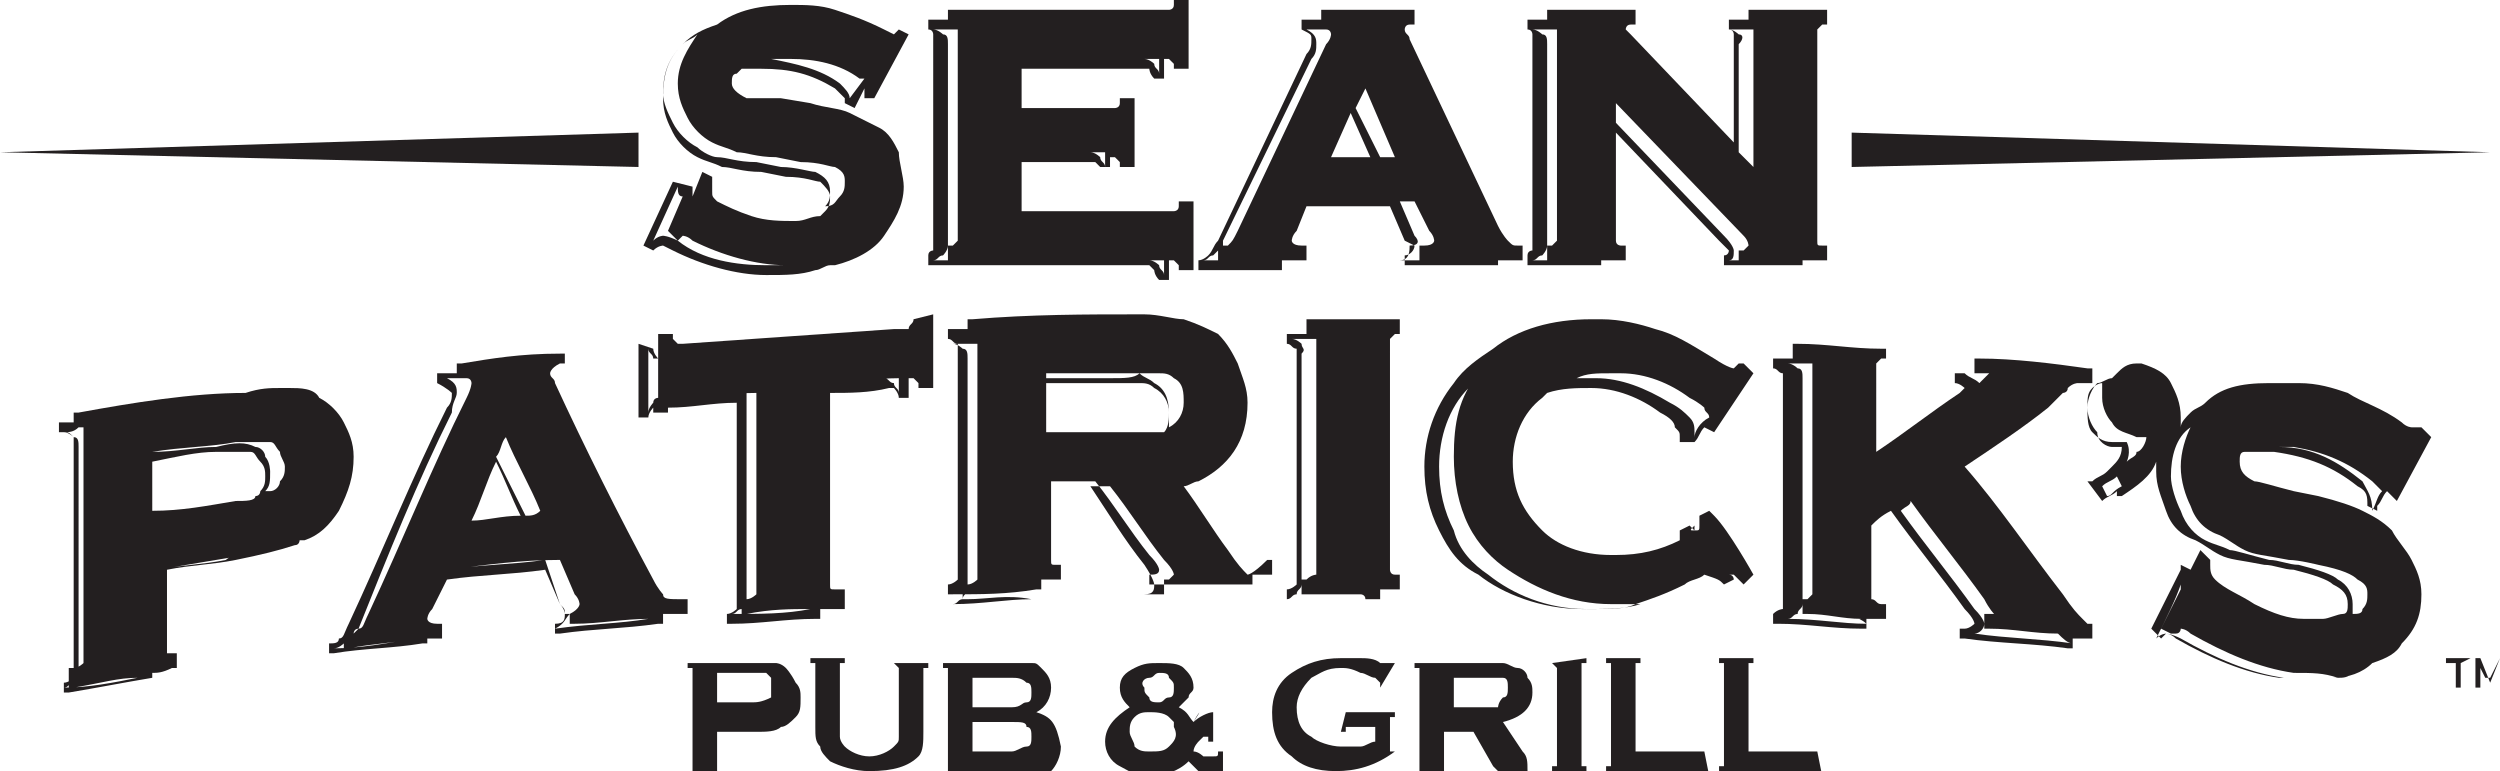 <?xml version="1.0" encoding="utf-8"?>
<!-- Generator: Adobe Illustrator 25.0.1, SVG Export Plug-In . SVG Version: 6.00 Build 0)  -->
<svg version="1.1" id="Layer_1" xmlns="http://www.w3.org/2000/svg" xmlns:xlink="http://www.w3.org/1999/xlink" x="0px" y="0px"
	 viewBox="0 0 50.9 15.7" style="enable-background:new 0 0 50.9 15.7;" xml:space="preserve">
<style type="text/css">
	.st0{fill:#231F20;}
</style>
<g>
	<path class="st0" d="M26.4,11.9c0,0-0.1,0.1-0.2,0.1l0,0v0.2l0.1,0c0.6,0,1.1,0,1.7,0l0.1,0v-0.2c0.1,0,0.2,0,0.3,0l0.1,0v-0.3
		l-0.1,0c-0.1,0-0.1-0.1-0.1-0.1c0,0,0-0.1,0-0.1V7c0-0.1,0-0.1,0-0.1c0,0,0,0,0.1-0.1l0.1,0V6.5l-0.1,0c-0.6,0-1.1,0-1.7,0l-0.1,0
		v0.3c-0.1,0-0.2,0-0.3,0l-0.1,0V7l0,0c0.1,0,0.1,0.1,0.2,0.1c0,0,0,0.1,0,0.1v4.6C26.4,11.9,26.4,11.9,26.4,11.9z M26.5,7
		c0,0-0.1-0.1-0.2-0.1v0c0.2,0,0.3,0,0.5,0c0,0,0,0.1,0,0.1v4.6c0,0,0,0.1,0,0.1c0,0-0.1,0-0.2,0.1l-0.1,0v0.3l0.1,0
		c0.4,0,0.7,0,1.1,0c0,0,0.1,0,0.1,0.1v0c-0.5,0-1,0-1.6,0v0c0.1,0,0.1-0.1,0.2-0.1c0-0.1,0.1-0.1,0.1-0.2V7.2
		C26.6,7.1,26.5,7.1,26.5,7z"/>
	<path class="st0" d="M35.1,11.9L35.1,11.9l0.2-0.1l0,0c0,0,0-0.1-0.1-0.1c0.1,0,0.1,0,0.1,0c0,0,0,0,0.1,0.1l0.1,0.1l0.2-0.2
		c0,0-0.5-0.9-0.8-1.2l-0.1-0.1l-0.2,0.1l0,0.1c0,0,0,0.1,0,0.1c0,0.1,0,0.1-0.1,0.1c0,0,0,0,0,0c0,0-0.1-0.1-0.1-0.1l0,0l-0.2,0.1
		l0,0c0,0,0,0.1,0,0.1c0,0,0,0.1,0,0.1c-0.4,0.2-0.8,0.3-1.3,0.3c0,0-0.1,0-0.1,0c-0.6,0-1.1-0.2-1.4-0.5c-0.4-0.4-0.6-0.8-0.6-1.4
		c0-0.5,0.2-1,0.6-1.3c0,0,0.1-0.1,0.1-0.1c0.3-0.1,0.6-0.1,0.9-0.1c0.5,0,1,0.2,1.4,0.5c0.2,0.1,0.3,0.2,0.3,0.3
		c0.1,0.1,0.1,0.1,0.1,0.2c0,0,0,0.1,0,0.1l0,0L34.5,9l0,0c0.1-0.1,0.1-0.2,0.2-0.3l0.2,0.1l0.8-1.2l-0.2-0.2l-0.1,0
		c-0.1,0.1-0.1,0.1-0.1,0.1c0,0-0.1,0-0.4-0.2c-0.5-0.3-0.8-0.5-1.2-0.6c-0.3-0.1-0.7-0.2-1.1-0.2c-0.1,0-0.2,0-0.2,0
		c-0.8,0-1.5,0.2-2,0.6c-0.3,0.2-0.6,0.4-0.8,0.7c-0.4,0.5-0.6,1.1-0.6,1.7c0,0.5,0.1,0.9,0.3,1.3c0.2,0.4,0.4,0.7,0.8,0.9
		c0.5,0.4,1.3,0.7,2.1,0.7c0.1,0,0.2,0,0.3,0c0.3,0,0.6,0,0.8-0.1c0.3-0.1,0.6-0.2,1-0.4c0.1-0.1,0.3-0.1,0.4-0.2c0,0,0,0,0,0
		C35,11.8,35,11.8,35.1,11.9z M35.1,11.8L35.1,11.8C35.1,11.8,35.1,11.8,35.1,11.8C35.1,11.7,35.1,11.7,35.1,11.8
		C35.1,11.7,35.1,11.8,35.1,11.8z M34.5,10.7C34.5,10.7,34.5,10.8,34.5,10.7c0,0.1,0,0.1,0,0.1C34.4,10.8,34.4,10.8,34.5,10.7
		C34.4,10.8,34.4,10.8,34.5,10.7L34.5,10.7z M34.5,8.9L34.5,8.9c0-0.1,0-0.1,0-0.1c0-0.1,0-0.2-0.1-0.3c-0.1-0.1-0.2-0.2-0.4-0.3
		c-0.5-0.3-1-0.5-1.5-0.5c-0.2,0-0.3,0-0.4,0c0.2-0.1,0.4-0.1,0.7-0.1c0.1,0,0.1,0,0.2,0c0.5,0,1,0.2,1.4,0.5
		c0.2,0.1,0.3,0.2,0.3,0.2c0,0.1,0.1,0.1,0.1,0.2C34.6,8.6,34.5,8.8,34.5,8.9z M33.4,12.3c-0.3,0.1-0.7,0.1-1.1,0.1
		c-0.8,0-1.5-0.3-2-0.7c-0.3-0.2-0.6-0.5-0.7-0.9c-0.2-0.4-0.3-0.8-0.3-1.3c0-0.6,0.2-1.2,0.6-1.6c0.1-0.1,0.2-0.2,0.2-0.3
		c-0.4,0.5-0.5,1-0.5,1.7c0,0.5,0.1,1,0.3,1.4c0.2,0.4,0.5,0.7,0.8,0.9c0.6,0.4,1.3,0.7,2.1,0.7c0.1,0,0.2,0,0.3,0
		C33.2,12.3,33.3,12.3,33.4,12.3C33.4,12.3,33.4,12.3,33.4,12.3z"/>
	<path class="st0" d="M48.2,10.3l0.2,0.1l0-0.1c0.1-0.1,0.1-0.2,0.2-0.3l0.2,0.2l0.7-1.3l-0.2-0.2l-0.1,0c-0.1,0-0.1,0-0.1,0
		c0,0,0,0,0,0c0,0-0.1,0-0.2-0.1c-0.4-0.3-0.8-0.4-1.1-0.6c-0.3-0.1-0.6-0.2-1-0.2c-0.2,0-0.4,0-0.6,0c-0.6,0-1,0.1-1.3,0.4
		c0,0,0,0,0,0c-0.1,0.1-0.2,0.1-0.3,0.2c-0.1,0.1-0.2,0.2-0.2,0.3c0-0.1,0-0.1,0-0.2c0-0.3-0.1-0.5-0.2-0.7
		c-0.1-0.2-0.3-0.3-0.6-0.4c0,0-0.1,0-0.1,0c-0.2,0-0.3,0.1-0.4,0.2c0,0-0.1,0.1-0.1,0.1c-0.1,0-0.2,0.1-0.3,0.1
		c-0.1,0.1-0.2,0.3-0.2,0.5c0,0.2,0.1,0.4,0.2,0.5C42.7,9,42.9,9.1,43,9.1c0.1,0,0.1,0,0.2,0c0,0.2-0.1,0.3-0.2,0.4
		c0,0-0.1,0.1-0.1,0.1l0,0l0,0c-0.1,0.1-0.2,0.1-0.3,0.2l-0.1,0l0.3,0.4l0,0c0.1-0.1,0.2-0.1,0.3-0.2l0,0.1l0.1,0
		c0.3-0.2,0.6-0.4,0.7-0.7c0,0.1,0,0.2,0,0.2c0,0.3,0.1,0.5,0.2,0.8c0.1,0.3,0.3,0.5,0.6,0.6c0.2,0.1,0.3,0.2,0.5,0.3
		c0.2,0.1,0.4,0.1,0.9,0.2c0.2,0,0.4,0.1,0.6,0.1c0.4,0.1,0.7,0.2,0.8,0.3c0.2,0.1,0.3,0.2,0.3,0.4c0,0.1,0,0.2-0.1,0.2
		c-0.1,0-0.3,0.1-0.4,0.1c-0.1,0-0.2,0-0.4,0c-0.3,0-0.6-0.1-1-0.3c-0.3-0.2-0.6-0.3-0.8-0.5c-0.1-0.1-0.1-0.2-0.1-0.3v-0.1
		l-0.2-0.2l-0.2,0.4v0l-0.2-0.1l0,0.1c-0.2,0.4-0.4,0.8-0.6,1.2l0,0L44,13l0,0c0.1-0.1,0.1-0.1,0.1-0.1c0,0,0.1,0,0.2,0.1
		c0.7,0.4,1.4,0.7,2.1,0.8c0.2,0,0.4,0,0.6,0c0.2,0,0.3,0,0.5,0c0.3,0,0.6-0.1,0.8-0.3c0.3-0.1,0.5-0.2,0.6-0.4
		c0.3-0.3,0.4-0.6,0.4-1c0-0.3-0.1-0.5-0.2-0.7c-0.1-0.2-0.3-0.4-0.4-0.6c-0.2-0.2-0.4-0.3-0.6-0.4c-0.2-0.1-0.5-0.2-0.9-0.3
		L46.7,10c-0.4-0.1-0.7-0.2-0.8-0.2c-0.2-0.1-0.3-0.2-0.3-0.4c0-0.1,0-0.2,0.1-0.2c0.2,0,0.4,0,0.6,0C47,9.3,47.5,9.5,48,9.9
		C48.2,10,48.2,10.1,48.2,10.3C48.2,10.2,48.2,10.2,48.2,10.3L48.2,10.3z M43.3,9c-0.1,0-0.2,0-0.3,0c-0.2,0-0.3-0.1-0.4-0.2
		c-0.1-0.1-0.1-0.3-0.1-0.5c0-0.2,0-0.3,0.1-0.4c0,0,0.1-0.1,0.2-0.1c0,0.1,0,0.2,0,0.3c0,0.2,0.1,0.4,0.2,0.5
		c0.1,0.2,0.3,0.2,0.5,0.3c0,0,0,0,0.1,0c0,0,0.1,0,0.1,0c0,0.1-0.1,0.3-0.2,0.3c0,0.1-0.1,0.1-0.2,0.2C43.3,9.4,43.4,9.2,43.3,9
		L43.3,9L43.3,9z M42.9,10.1l-0.1-0.2c0.1-0.1,0.2-0.1,0.3-0.2l0.1,0.2C43,10,43,10.1,42.9,10.1z M47.6,11.8
		c-0.1-0.1-0.4-0.2-0.8-0.3c-0.2,0-0.4-0.1-0.6-0.1c-0.4-0.1-0.7-0.2-0.8-0.2c-0.2-0.1-0.3-0.1-0.5-0.2c-0.2-0.1-0.4-0.3-0.5-0.6
		c-0.1-0.2-0.2-0.5-0.2-0.7c0-0.4,0.1-0.8,0.4-1c0,0,0,0,0,0c-0.1,0.2-0.2,0.5-0.2,0.8c0,0.3,0.1,0.6,0.2,0.8
		c0.1,0.3,0.3,0.5,0.6,0.6c0.2,0.1,0.3,0.2,0.5,0.3c0.2,0.1,0.4,0.1,0.9,0.2c0.2,0,0.6,0.1,0.6,0.1c0.5,0.1,0.7,0.2,0.8,0.3
		c0.2,0.1,0.2,0.2,0.2,0.3c0,0.1,0,0.2-0.1,0.3c0,0.1-0.1,0.1-0.2,0.1c0-0.1,0-0.1,0-0.2C47.9,12.1,47.8,11.9,47.6,11.8z M47.6,13.8
		c-0.3,0-0.7,0-1.1,0c-0.7-0.1-1.4-0.4-2.1-0.8c-0.2-0.1-0.3-0.1-0.3-0.1c0,0,0,0,0,0c0,0-0.1,0-0.2,0.1l0,0
		c0.2-0.4,0.4-0.8,0.5-1.1l0,0v0c0,0,0,0.1,0,0.1l-0.4,0.8l0.2,0.1l0.1,0c0.1,0,0.1-0.1,0.1-0.1c0,0,0.1,0,0.2,0.1
		c0.7,0.4,1.4,0.7,2.1,0.8C47.1,13.7,47.3,13.7,47.6,13.8c0.1,0,0.2,0,0.3-0.1C47.8,13.7,47.7,13.7,47.6,13.8z M48.1,9.8
		c-0.5-0.4-1-0.7-1.7-0.7c-0.2,0-0.3,0-0.5,0c0,0,0.1,0,0.1,0c0.1,0,0.2,0,0.3,0c0.1,0,0.2,0,0.4,0c0.6,0.1,1.1,0.3,1.6,0.7
		c0.1,0.1,0.1,0.1,0.2,0.2c-0.1,0.1-0.1,0.2-0.2,0.4l0,0c0,0,0,0,0,0C48.3,10.1,48.2,10,48.1,9.8z"/>
	<path class="st0" d="M13.7,3.7L13.1,5l0.2,0.1l0,0C13.4,5,13.5,5,13.5,5c0,0,0,0,0.2,0.1c0.6,0.3,1.3,0.5,1.9,0.5
		c0.4,0,0.7,0,1-0.1c0.1,0,0.2-0.1,0.3-0.1c0,0,0.1,0,0.1,0c0.4-0.1,0.8-0.3,1-0.6c0.2-0.3,0.4-0.6,0.4-1c0-0.2-0.1-0.5-0.1-0.7
		c-0.1-0.2-0.2-0.4-0.4-0.5c-0.2-0.1-0.4-0.2-0.6-0.3c-0.2-0.1-0.5-0.1-0.8-0.2l-0.6-0.1C15.4,2,15.3,2,15.2,2
		c-0.2-0.1-0.3-0.2-0.3-0.3c0-0.1,0-0.2,0.1-0.2c0,0,0.1-0.1,0.1-0.1c0.1,0,0.2,0,0.4,0c0.6,0,1,0.1,1.5,0.4
		c0.1,0.1,0.2,0.2,0.2,0.2c0,0,0,0,0,0.1l0,0l0.2,0.1l0.2-0.4c0,0,0,0,0,0.1c0,0,0,0,0,0l0,0.1L17.8,2l0.7-1.3l-0.2-0.1l0,0
		c-0.1,0.1-0.1,0.1-0.1,0.1c0,0,0,0-0.2-0.1c-0.4-0.2-0.7-0.3-1-0.4c-0.3-0.1-0.6-0.1-0.9-0.1c-0.6,0-1.1,0.1-1.5,0.4
		c-0.3,0.1-0.5,0.2-0.7,0.4c-0.3,0.3-0.4,0.6-0.4,1.1c0,0.3,0.1,0.5,0.2,0.7c0.1,0.2,0.3,0.4,0.5,0.5c0.2,0.1,0.3,0.1,0.5,0.2
		c0.2,0,0.4,0.1,0.8,0.1l0.5,0.1c0.4,0,0.6,0.1,0.7,0.1c0.1,0.1,0.2,0.2,0.2,0.3c0,0.1,0,0.2-0.1,0.3c0,0-0.1,0.1-0.1,0.1
		c-0.2,0-0.3,0.1-0.5,0.1c-0.3,0-0.6,0-0.9-0.1c-0.3-0.1-0.5-0.2-0.7-0.3c-0.1-0.1-0.1-0.1-0.1-0.2V3.6l-0.2-0.1l-0.2,0.5
		c0,0,0-0.1,0-0.1V3.8L13.7,3.7z M17.3,2L17.3,2C17.3,2,17.3,2,17.3,2c0-0.1-0.1-0.2-0.2-0.3c-0.4-0.3-0.9-0.4-1.4-0.5
		c0.1,0,0.2,0,0.4,0c0.5,0,1,0.1,1.4,0.4c0,0,0,0,0.1,0L17.3,2z M16.6,3.5c-0.1,0-0.4-0.1-0.7-0.1l-0.5-0.1c-0.4,0-0.6-0.1-0.8-0.1
		c-0.1,0-0.3-0.1-0.4-0.2c-0.2-0.1-0.4-0.3-0.5-0.5c-0.1-0.2-0.2-0.4-0.2-0.6c0-0.4,0.1-0.7,0.4-1c0.1-0.1,0.2-0.1,0.3-0.2
		c-0.2,0.3-0.4,0.6-0.4,1c0,0.3,0.1,0.5,0.2,0.7c0.1,0.2,0.3,0.4,0.5,0.5c0.2,0.1,0.3,0.1,0.5,0.2c0.2,0,0.4,0.1,0.8,0.1l0.5,0.1
		c0.4,0,0.6,0.1,0.7,0.1c0.2,0.1,0.2,0.2,0.2,0.3c0,0.1,0,0.2-0.1,0.3C17,4.1,17,4.2,16.8,4.2c0,0,0,0,0,0c0.1-0.1,0.1-0.2,0.1-0.3
		C16.9,3.7,16.8,3.6,16.6,3.5z M13.8,4.9L13.8,4.9c0.1-0.1,0.1-0.1,0.1-0.1c0,0,0.1,0,0.2,0.1c0.6,0.3,1.3,0.5,1.9,0.5
		c-0.1,0-0.3,0-0.4,0C15,5.4,14.3,5.3,13.8,4.9c-0.2-0.1-0.3-0.1-0.3-0.1c0,0-0.1,0-0.2,0.1l0,0l0.5-1.1l0,0v0c0,0.1,0,0.2,0.1,0.2
		l-0.3,0.7L13.8,4.9z"/>
	<path class="st0" d="M23.5,5.5c0,0,0,0.1,0.1,0.2l0,0h0.2V5.3h0c0,0,0.1,0,0.1,0c0,0,0,0,0.1,0.1l0,0.1h0.3V4.1H24l0,0.1
		c0,0.1-0.1,0.1-0.1,0.1c0,0-0.1,0-0.1,0h0v0h-0.2l0,0h-2.8v-1h1.4c0.1,0,0.1,0,0.1,0c0,0,0.1,0.1,0.1,0.1l0,0h0.2V3.2h0
		c0,0,0.1,0,0.1,0c0,0,0,0,0.1,0.1l0,0.1h0.3V2h-0.3l0,0.1c0,0.1-0.1,0.1-0.1,0.1c0,0-0.1,0-0.1,0h0v0h-0.2l0,0h-1.6V1.4h2.5
		c0.1,0,0.1,0,0.1,0c0,0,0,0.1,0.1,0.2l0,0h0.2V1.2h0c0,0,0.1,0,0.1,0c0,0,0,0,0.1,0.1l0,0.1h0.3V0h-0.3l0,0.1
		c0,0.1-0.1,0.1-0.1,0.1c0,0-0.1,0-0.1,0h0v0h-0.2l0,0h-4.2v0.2h-0.4v0.2l0,0c0.1,0,0.1,0.1,0.1,0.1c0,0,0,0.1,0,0.1V5
		c0,0.1,0,0.1,0,0.1c0,0-0.1,0-0.1,0.1l0,0v0.2h4.5C23.4,5.4,23.5,5.5,23.5,5.5z M22.5,3.4L22.5,3.4c0-0.1-0.1-0.1-0.1-0.2
		c0,0-0.1-0.1-0.2-0.1h-1.4v0h1.7V3.4z M23.6,1.5L23.6,1.5c0-0.1-0.1-0.1-0.1-0.2c0,0-0.1-0.1-0.2-0.1h-2.5v0h2.8V1.5z M19,5.3
		c0.1,0,0.1-0.1,0.2-0.1c0,0,0.1-0.1,0.1-0.2V0.9c0-0.1,0-0.2-0.1-0.2c0,0-0.1-0.1-0.2-0.1v0h0.4c0,0,0,0,0.1,0c0,0,0,0.1,0,0.1v4.1
		c0,0,0,0.1,0,0.1c0,0,0,0-0.1,0.1l-0.1,0v0.3h4.4v0.3h0c0-0.1-0.1-0.1-0.1-0.2c0,0-0.1-0.1-0.2-0.1L19,5.3L19,5.3z"/>
	<path class="st0" d="M28.6,5.2L28.6,5.2l0,0.2h1.9V5.3h0.5V5l-0.1,0c-0.1,0-0.1,0-0.2-0.1c0,0-0.1-0.1-0.2-0.3l-1.8-3.8
		c0-0.1-0.1-0.1-0.1-0.2c0,0,0-0.1,0.1-0.1l0.1,0V0.2h-1.9v0.2h-0.4v0.2l0,0c0.2,0.1,0.2,0.1,0.2,0.2c0,0.1,0,0.2-0.1,0.3l-1.8,3.8
		c-0.1,0.1-0.1,0.2-0.2,0.3c0,0-0.1,0.1-0.2,0.1l0,0v0.2h1.7V5.3h0.5V5l-0.1,0c-0.2,0-0.2-0.1-0.2-0.1c0,0,0-0.1,0.1-0.2l0.2-0.5
		h1.7l0.3,0.7C28.8,5,28.8,5,28.8,5C28.8,5.1,28.7,5.2,28.6,5.2z M27.1,3.2l0.4-0.9l0.4,0.9H27.1z M28.1,3.2l-0.5-1l0.2-0.4l0.6,1.4
		H28.1z M26.7,1.2c0.1-0.1,0.1-0.2,0.1-0.3c0-0.1,0-0.2-0.2-0.3v0H27c0.1,0,0.1,0.1,0.1,0.1c0,0,0,0.1-0.1,0.2l-1.8,3.8
		c-0.1,0.2-0.1,0.2-0.2,0.3C25,5,25,5,24.9,5l0,0c0,0,0-0.1,0-0.1L26.7,1.2z M26,5.3L26,5.3l-1.5,0v0c0.1,0,0.1-0.1,0.2-0.1
		c0,0,0.1-0.1,0.1-0.1v0.2L26,5.3C26,5.3,26,5.3,26,5.3z M28.8,4.8l-0.3-0.7h-1.8l0,0h2.1l0.3,0.6c0.1,0.1,0.1,0.2,0.1,0.2
		c0,0,0,0.1-0.2,0.1l-0.1,0v0.3h1.3c0,0,0,0,0,0v0h-1.7v0c0.2,0,0.2-0.2,0.2-0.3C28.9,5,28.9,4.9,28.8,4.8z"/>
	<path class="st0" d="M32.6,5.3h0.5V5L33,5C33,5,32.9,5,32.9,4.9c0,0,0-0.1,0-0.1V2.7L35,4.9c0.2,0.2,0.2,0.2,0.2,0.2
		c0,0,0,0.1-0.1,0.1l0,0v0.2h1.6V5.3h0.5V5l-0.1,0C37,5,37,5,37,4.9c0,0,0-0.1,0-0.1V0.7c0,0,0-0.1,0-0.1c0,0,0,0,0.1-0.1l0.1,0V0.2
		h-1.6v0.2h-0.4v0.2l0,0c0.1,0,0.1,0.1,0.1,0.1c0,0,0,0.1,0,0.1v2.1l-2.1-2.2c-0.1-0.1-0.1-0.1-0.1-0.1c0,0,0-0.1,0.1-0.1l0.1,0V0.2
		h-1.8v0.2h-0.4v0.2l0,0c0.1,0,0.1,0.1,0.1,0.1c0,0,0,0.1,0,0.1V5c0,0.1,0,0.1,0,0.1c0,0-0.1,0-0.1,0.1l0,0v0.2h1.5V5.3z M36.6,5.3
		L36.6,5.3l-1.4,0v0c0.1,0,0.1-0.1,0.1-0.2c0,0,0-0.1-0.2-0.3l-2.2-2.3V2.1l2.6,2.7c0.1,0.1,0.1,0.2,0.1,0.2c0,0,0,0-0.1,0.1l-0.1,0
		v0.3L36.6,5.3C36.6,5.3,36.6,5.3,36.6,5.3z M35.4,0.7c0,0-0.1-0.1-0.2-0.1v0h0.4c0,0,0,0,0.1,0c0,0,0,0.1,0,0.1v2.7l-0.3-0.3V0.9
		C35.5,0.8,35.5,0.7,35.4,0.7z M32.5,5.3h-1.3v0c0.1,0,0.1-0.1,0.2-0.1c0,0,0.1-0.1,0.1-0.2V0.9c0-0.1,0-0.2-0.1-0.2
		c0,0-0.1-0.1-0.2-0.1v0h0.4c0,0,0,0,0.1,0c0,0,0,0.1,0,0.1v4.1c0,0,0,0.1,0,0.1c0,0,0,0-0.1,0.1l-0.1,0v0.3L32.5,5.3
		C32.5,5.3,32.5,5.3,32.5,5.3L32.5,5.3z"/>
	<path class="st0" d="M7.2,9.3C7.2,9,7.1,8.8,7,8.6C6.9,8.4,6.7,8.2,6.5,8.1C6.4,7.9,6.1,7.9,5.9,7.9c-0.1,0-0.2,0-0.2,0
		c-0.2,0-0.4,0-0.7,0.1C3.9,8,2.7,8.2,1.6,8.4l-0.1,0v0.2c-0.1,0-0.2,0-0.3,0l0,0v0.2l0.1,0c0.1,0,0.1,0,0.2,0.1c0,0,0,0.1,0,0.1
		v4.6c0,0.1,0,0.1,0,0.2c0,0-0.1,0.1-0.2,0.1l0,0v0.2l0.1,0c0.6-0.1,1.1-0.2,1.7-0.3l0,0v-0.1c0.1,0,0.2,0,0.4-0.1l0.1,0v-0.3
		l-0.1,0c-0.1,0-0.1,0-0.1,0c0,0,0-0.1,0-0.1v-1.6c0.5-0.1,0.9-0.1,1.4-0.2c0.5-0.1,0.9-0.2,1.2-0.3c0.1,0,0.1-0.1,0.1-0.1
		C6,11,6.1,11,6.2,11c0.3-0.1,0.5-0.3,0.7-0.6C7.1,10,7.2,9.7,7.2,9.3z M4.8,10.2c-0.6,0.1-1.1,0.2-1.7,0.2V9.4
		C3.6,9.3,4,9.2,4.4,9.2c0.3,0,0.6,0,0.7,0c0.1,0,0.1,0.1,0.2,0.2c0.1,0.1,0.1,0.2,0.1,0.3c0,0.1,0,0.2-0.1,0.3c0,0,0,0.1-0.1,0.1
		C5.2,10.2,5,10.2,4.8,10.2z M5.4,9.3C5.4,9.2,5.3,9.1,5.2,9.1C5,9,4.8,9,4.4,9.1C4,9.1,3.6,9.2,3.1,9.2v0C3.7,9.1,4.3,9.1,4.8,9
		C5,9,5.1,9,5.2,9c0.1,0,0.2,0,0.3,0c0.1,0,0.1,0.1,0.2,0.2c0,0.1,0.1,0.2,0.1,0.3c0,0.1,0,0.2-0.1,0.3c0,0.1-0.1,0.2-0.2,0.2
		c0,0,0,0-0.1,0c0.1-0.1,0.1-0.2,0.1-0.4C5.5,9.6,5.5,9.4,5.4,9.3z M2.8,13.8c-0.5,0.1-1,0.2-1.5,0.2v0c0.1,0,0.1-0.1,0.2-0.1
		c0-0.1,0.1-0.1,0.1-0.2V9.1c0-0.1,0-0.2-0.1-0.2c0,0-0.1-0.1-0.2-0.1v0c0.1,0,0.2,0,0.3-0.1c0.1,0,0.1,0,0.1,0c0,0,0,0.1,0,0.1v4.6
		c0,0.1,0,0.1,0,0.1c0,0-0.1,0.1-0.2,0.1l-0.1,0V14l0.1,0C2.1,13.9,2.4,13.8,2.8,13.8L2.8,13.8z M4.6,11.4c-0.5,0.1-0.9,0.1-1.4,0.2
		v0c0.6-0.1,1.2-0.2,1.8-0.3c0,0,0,0,0,0C4.9,11.3,4.7,11.3,4.6,11.4z"/>
	<path class="st0" d="M13.5,12.1c0,0-0.1-0.1-0.2-0.3c-0.7-1.3-1.4-2.7-2-4c0-0.1-0.1-0.1-0.1-0.2c0,0,0-0.1,0.2-0.2l0.1,0V7.2
		l-0.1,0C10.6,7.2,10,7.3,9.4,7.4l-0.1,0v0.2c-0.1,0-0.2,0-0.3,0l-0.1,0v0.2l0,0C9.1,7.9,9.2,8,9.2,8c0,0.1,0,0.2-0.1,0.3
		c-0.7,1.4-1.3,2.9-2,4.4C7,12.9,7,13,6.9,13c0,0.1-0.1,0.1-0.2,0.1l0,0v0.2l0.1,0c0.6-0.1,1.2-0.1,1.8-0.2l0.1,0V13
		c0.1,0,0.2,0,0.4,0L9,13v-0.3l-0.1,0c-0.2,0-0.2-0.1-0.2-0.1c0,0,0-0.1,0.1-0.2l0.3-0.6c0.7-0.1,1.3-0.1,2-0.2l0.3,0.7
		c0.1,0.1,0.1,0.2,0.1,0.2c0,0.1,0,0.2-0.2,0.2l0,0v0v0.2l0.1,0c0.7-0.1,1.3-0.1,2-0.2l0.1,0v-0.2c0.1,0,0.2,0,0.4,0l0.1,0v-0.3
		l-0.1,0C13.6,12.2,13.5,12.2,13.5,12.1z M9.6,10.6c0.2-0.4,0.3-0.8,0.5-1.2c0.2,0.4,0.3,0.7,0.5,1.1C10.2,10.5,9.9,10.6,9.6,10.6z
		 M10.7,10.5c-0.2-0.4-0.4-0.8-0.6-1.2c0.1-0.1,0.1-0.3,0.2-0.4c0.2,0.5,0.5,1,0.7,1.5C10.9,10.5,10.8,10.5,10.7,10.5z M9.2,8.4
		C9.2,8.2,9.3,8.1,9.3,8c0-0.1,0-0.2-0.2-0.3v0c0.1,0,0.3,0,0.4,0c0.1,0,0.1,0.1,0.1,0.1c0,0,0,0.1-0.1,0.3c-0.7,1.4-1.3,2.9-2,4.4
		c-0.1,0.2-0.1,0.3-0.2,0.3c0,0-0.1,0.1-0.1,0.1c0,0,0-0.1,0.1-0.1C7.9,11.3,8.5,9.8,9.2,8.4z M8.4,13L8.4,13
		c-0.5,0.1-1.1,0.2-1.6,0.2v0c0.1,0,0.2-0.1,0.2-0.1c0,0,0,0,0,0v0.1l0.1,0C7.6,13.1,8,13.1,8.4,13C8.4,13,8.4,13,8.4,13z
		 M11.1,11.4L11.1,11.4c-0.7,0.1-1.4,0.1-2,0.2l0,0c0.8-0.1,1.5-0.2,2.3-0.2l0.3,0.7c0.1,0.1,0.1,0.2,0.1,0.2c0,0,0,0.1-0.2,0.2
		l-0.1,0c0-0.1,0-0.1-0.1-0.2L11.1,11.4z M13.2,12.6L13.2,12.6c-0.6,0.1-1.2,0.1-1.9,0.2v0c0.2-0.1,0.2-0.2,0.3-0.3v0.2l0.1,0
		C12.2,12.7,12.7,12.6,13.2,12.6C13.2,12.6,13.2,12.6,13.2,12.6z"/>
	<path class="st0" d="M18.6,6.5c0,0.1-0.1,0.1-0.1,0.2c0,0,0,0-0.1,0v0l-0.2,0l0,0c-1.4,0.1-2.9,0.2-4.3,0.3c0,0,0,0,0,0
		c0,0-0.1,0-0.1,0c0,0,0,0-0.1-0.1l0-0.1l-0.3,0v0.5c0,0,0,0,0,0c0,0-0.1-0.1-0.1-0.2l0,0L13,7v1.5l0.2,0l0,0c0-0.1,0.1-0.2,0.1-0.2
		c0,0,0,0,0,0v0.1l0.3,0l0-0.1c0,0,0,0,0,0c0.5,0,0.9-0.1,1.4-0.1v4c0,0.1,0,0.1,0,0.2c0,0-0.1,0.1-0.2,0.1l0,0v0.2l0.1,0
		c0.6,0,1.1-0.1,1.7-0.1l0.1,0v-0.2c0.1,0,0.2,0,0.4,0l0.1,0V12L17,12c-0.1,0-0.1,0-0.1-0.1c0,0,0-0.1,0-0.1V8c0.4,0,0.8,0,1.2-0.1
		c0.1,0,0.1,0,0.1,0c0,0,0.1,0.1,0.1,0.2l0,0l0.2,0V7.7c0,0,0,0,0.1,0c0,0,0,0,0.1,0.1l0,0.1l0.3,0V6.4L18.6,6.5L18.6,6.5z
		 M13.3,8.2c0,0-0.1,0.1-0.1,0.2l0,0V7.1l0,0c0,0.1,0.1,0.1,0.1,0.2c0,0,0.1,0,0.1,0v0.8C13.4,8.1,13.3,8.1,13.3,8.2z M16.5,12.4
		L16.5,12.4c-0.5,0.1-1,0.1-1.6,0.1v0c0.1,0,0.1-0.1,0.2-0.1c0-0.1,0.1-0.1,0.1-0.2V8l-0.1,0c-0.5,0-0.9,0.1-1.4,0.1c0,0,0,0,0,0
		c0,0,0.1,0,0.1,0c0.5,0,1-0.1,1.6-0.1v4c0,0.1,0,0.1,0,0.1c0,0-0.1,0.1-0.2,0.1l-0.1,0v0.3l0.1,0C15.7,12.4,16.1,12.4,16.5,12.4
		C16.5,12.3,16.5,12.4,16.5,12.4z M18.3,8c0-0.1-0.1-0.1-0.1-0.2c-0.1,0-0.1-0.1-0.2-0.1c-0.4,0-0.8,0-1.2,0.1V7.8
		c0.5,0,1-0.1,1.5-0.1L18.3,8L18.3,8z"/>
	<path class="st0" d="M25.4,11.7c-0.1-0.1-0.2-0.2-0.4-0.5c-0.3-0.4-0.6-0.9-0.9-1.3c0.1,0,0.2-0.1,0.3-0.1C25,9.5,25.4,9,25.4,8.2
		c0-0.3-0.1-0.5-0.2-0.8C25.1,7.2,25,7,24.8,6.8c-0.2-0.1-0.4-0.2-0.7-0.3c-0.2,0-0.5-0.1-0.8-0.1c0,0-0.1,0-0.1,0
		c-1.1,0-2.2,0-3.4,0.1l-0.1,0v0.2c-0.1,0-0.2,0-0.3,0l-0.1,0v0.2l0,0c0.1,0,0.1,0.1,0.2,0.1c0,0,0,0.1,0,0.1v4.6c0,0.1,0,0.1,0,0.1
		c0,0-0.1,0.1-0.2,0.1l0,0v0.2l0.1,0c0.6,0,1.1,0,1.7-0.1l0.1,0v-0.2c0.1,0,0.2,0,0.3,0l0.1,0v-0.3l-0.1,0c-0.1,0-0.1,0-0.1-0.1
		c0,0,0-0.1,0-0.1v-1.5c0.3,0,0.6,0,0.9,0c0.4,0.5,0.7,1,1.1,1.5c0.2,0.2,0.2,0.3,0.2,0.3c0,0.1-0.1,0.1-0.2,0.1l0,0v0.2l0.1,0
		c0.6,0,1.2,0,1.9,0l0.1,0v-0.1v-0.1c0.1,0,0.2,0,0.2,0h0.2v-0.3l-0.1,0C25.5,11.7,25.4,11.7,25.4,11.7z M23.2,7.6
		c0.2,0,0.3,0,0.4,0c0.1,0,0.2,0,0.3,0.1c0.2,0.1,0.2,0.3,0.2,0.5c0,0.2-0.1,0.4-0.3,0.5c0,0,0,0,0,0c0-0.1,0-0.2,0-0.3
		c0-0.3-0.1-0.5-0.3-0.6C23.4,7.7,23.3,7.7,23.2,7.6c-0.1,0.1-0.3,0.1-0.6,0.1c-0.4,0-0.9,0-1.3,0V7.6c0.6,0,1.1,0,1.7,0
		C23,7.6,23.1,7.6,23.2,7.6z M21.3,7.8c0.4,0,0.9,0,1.3,0c0.3,0,0.5,0,0.6,0c0.1,0,0.2,0,0.3,0.1c0.2,0.1,0.3,0.3,0.3,0.5
		c0,0.1,0,0.3-0.1,0.4c0,0,0,0-0.1,0c-0.1,0-0.3,0-0.6,0c-0.6,0-1.1,0-1.7,0V7.8z M21,12.2L21,12.2c-0.5,0-1,0.1-1.6,0.1v0
		c0.1,0,0.1-0.1,0.2-0.1c0-0.1,0.1-0.1,0.1-0.2V7.3c0-0.1,0-0.2-0.1-0.2c0,0-0.1-0.1-0.2-0.1v0c0.2,0,0.3,0,0.5,0c0,0,0,0,0,0
		c0,0,0,0.1,0,0.1v4.6c0,0.1,0,0.1,0,0.1c0,0-0.1,0.1-0.2,0.1l-0.1,0v0.3l0.1,0C20.1,12.2,20.5,12.1,21,12.2
		C20.9,12.2,20.9,12.2,21,12.2z M25.1,12.1L25.1,12.1L25.1,12.1c-0.6,0-1.2,0-1.8,0v0c0.2,0,0.2-0.1,0.2-0.2c0,0,0-0.1-0.2-0.4
		c-0.4-0.5-0.7-1-1.1-1.6l0,0l0,0c-0.3,0-0.6,0-0.9,0V9.9c0.4,0,0.9,0,1.3,0c0.4,0.5,0.7,1,1.1,1.5c0.2,0.2,0.2,0.3,0.2,0.3
		c0,0,0,0-0.1,0.1l-0.1,0v0.3l0.1,0c0.4,0,0.9,0,1.3,0C25,12.1,25.1,12.1,25.1,12.1z"/>
	<path class="st0" d="M42.4,12.6c-0.1-0.1-0.2-0.2-0.4-0.5c-0.7-0.9-1.3-1.8-2-2.6c0.6-0.4,1.2-0.8,1.7-1.2L42,8c0,0,0.1,0,0.1-0.1
		l0,0v0c0.1-0.1,0.2-0.1,0.2-0.1c0,0,0.1,0,0.2,0l0.1,0V7.5l-0.1,0c-0.7-0.1-1.5-0.2-2.2-0.2l-0.1,0v0.3l0,0c-0.1,0-0.2,0-0.3,0
		l-0.1,0v0.2l0,0c0.1,0,0.2,0.1,0.2,0.1c0,0,0,0-0.1,0.1c-0.6,0.4-1.1,0.8-1.7,1.2V7.5c0,0,0-0.1,0-0.1c0,0,0,0,0.1-0.1l0.1,0V7.1
		l-0.1,0c-0.6,0-1.1-0.1-1.7-0.1l-0.1,0v0.3l0,0c-0.1,0-0.2,0-0.3,0l-0.1,0v0.2l0,0c0.1,0,0.1,0.1,0.2,0.1c0,0,0,0.1,0,0.1v4.6
		c0,0.1,0,0.1,0,0.1c0,0-0.1,0-0.2,0.1l0,0v0.2l0.1,0c0.6,0,1.1,0.1,1.7,0.1l0.1,0v-0.2c0.1,0,0.2,0,0.3,0l0.1,0v-0.3l-0.1,0
		c-0.1,0-0.1-0.1-0.2-0.1c0,0,0-0.1,0-0.1v-1.4c0.1-0.1,0.2-0.2,0.4-0.3c0.5,0.7,1,1.3,1.5,2c0.2,0.2,0.2,0.3,0.2,0.3
		c0,0-0.1,0.1-0.2,0.1l-0.1,0V13l0.1,0c0.7,0.1,1.4,0.1,2.1,0.2l0.1,0V13c0.1,0,0.2,0,0.3,0l0.1,0v-0.3l-0.1,0
		C42.5,12.7,42.4,12.6,42.4,12.6z M40,7.6L40,7.6c0.2,0,0.3,0,0.5,0c0,0,0,0-0.1,0.1c0,0-0.1,0.1-0.1,0.1C40.2,7.7,40.1,7.7,40,7.6z
		 M38,12.7L38,12.7c-0.5,0-1-0.1-1.6-0.1v0c0.1,0,0.1-0.1,0.2-0.1c0-0.1,0.1-0.1,0.1-0.2V7.7c0-0.1,0-0.2-0.1-0.2
		c0,0-0.1-0.1-0.2-0.1v0c0.2,0,0.3,0,0.5,0c0,0,0,0.1,0,0.1V12c0,0.1,0,0.1,0,0.1c0,0,0,0-0.1,0.1l-0.1,0v0.3l0.1,0
		c0.4,0,0.7,0.1,1.1,0.1C37.8,12.6,37.9,12.6,38,12.7z M42.2,13.1L42.2,13.1c-0.7-0.1-1.3-0.1-2-0.2v0c0.1,0,0.2-0.1,0.2-0.2
		c0,0,0-0.1-0.2-0.3c-0.5-0.7-1-1.3-1.5-2c0.1-0.1,0.2-0.1,0.2-0.2c0.5,0.7,1,1.3,1.5,2c0.1,0.2,0.2,0.3,0.2,0.3c0,0,0,0-0.1,0
		l-0.1,0v0.3l0.1,0c0.5,0,0.9,0.1,1.4,0.1C42,13,42.1,13.1,42.2,13.1z"/>
	<polygon class="st0" points="37.7,2.7 37.7,3.4 50.7,3.1 	"/>
	<polygon class="st0" points="13,2.7 0,3.1 13,3.4 	"/>
	<path class="st0" d="M16,13.6c-0.1-0.1-0.2-0.1-0.2-0.1c-0.1,0-0.2,0-0.4,0h-1.4v0.1c0,0,0.1,0,0.1,0c0,0,0,0,0,0.1v1.9
		c0,0,0,0.1,0,0.1c0,0,0,0-0.1,0v0.1h0.7v-0.1c0,0-0.1,0-0.1,0c0,0,0,0,0-0.1v-0.7h0.8c0.2,0,0.4,0,0.5-0.1c0.1,0,0.2-0.1,0.3-0.2
		c0.1-0.1,0.1-0.2,0.1-0.4c0-0.1,0-0.2-0.1-0.3C16.1,13.7,16,13.6,16,13.6z M15.7,14.2C15.6,14.3,15.6,14.3,15.7,14.2
		c-0.2,0.1-0.3,0.1-0.4,0.1h-0.7v-0.6h0.7c0.1,0,0.3,0,0.3,0c0,0,0.1,0.1,0.1,0.1c0,0,0,0.1,0,0.1C15.7,14.1,15.7,14.2,15.7,14.2z"
		/>
	<path class="st0" d="M18.2,13.5C18.2,13.5,18.2,13.5,18.2,13.5c0.1,0.1,0.1,0.1,0.1,0.1v1.1c0,0.1,0,0.2,0,0.3c0,0.1,0,0.1-0.1,0.2
		c-0.1,0.1-0.3,0.2-0.5,0.2c-0.2,0-0.4-0.1-0.5-0.2c0,0-0.1-0.1-0.1-0.2c0-0.1,0-0.2,0-0.3v-1.1c0,0,0-0.1,0-0.1c0,0,0,0,0.1,0v-0.1
		h-0.7v0.1c0,0,0.1,0,0.1,0c0,0,0,0,0,0.1v1.2c0,0.2,0,0.3,0.1,0.4c0,0.1,0.1,0.2,0.2,0.3c0.2,0.1,0.5,0.2,0.8,0.2
		c0.5,0,0.8-0.1,1-0.3c0.1-0.1,0.1-0.3,0.1-0.5v-1.2c0,0,0-0.1,0-0.1c0,0,0,0,0.1,0v-0.1L18.2,13.5L18.2,13.5z"/>
	<path class="st0" d="M21.1,14.5c0.2-0.1,0.3-0.3,0.3-0.5c0-0.2-0.1-0.3-0.2-0.4c-0.1-0.1-0.1-0.1-0.2-0.1c-0.1,0-0.2,0-0.3,0h-1.5
		v0.1c0,0,0.1,0,0.1,0c0,0,0,0,0,0.1v1.9c0,0,0,0.1,0,0.1c0,0,0,0-0.1,0v0.1h1.5c0.1,0,0.3,0,0.4,0c0.1,0,0.2-0.1,0.3-0.1
		c0.1-0.1,0.2-0.3,0.2-0.5C21.5,14.7,21.4,14.6,21.1,14.5z M19.8,13.8h0.8c0.1,0,0.2,0,0.3,0.1c0.1,0,0.1,0.1,0.1,0.2
		c0,0.1,0,0.2-0.1,0.2c-0.1,0-0.1,0.1-0.3,0.1h-0.8V13.8z M20.9,15.2c-0.1,0-0.2,0.1-0.3,0.1h-0.8v-0.6h0.8c0.2,0,0.3,0,0.3,0.1
		C21,14.8,21,14.9,21,15C21,15.1,21,15.2,20.9,15.2z"/>
	<path class="st0" d="M24.3,14.7c-0.1-0.1-0.1-0.2-0.3-0.3c0.1-0.1,0.2-0.2,0.2-0.2c0-0.1,0.1-0.1,0.1-0.2c0-0.2-0.1-0.3-0.2-0.4
		c-0.1-0.1-0.3-0.1-0.5-0.1c-0.2,0-0.3,0-0.5,0.1c-0.2,0.1-0.3,0.2-0.3,0.4c0,0.2,0.1,0.3,0.2,0.4c-0.3,0.2-0.5,0.4-0.5,0.7
		c0,0.2,0.1,0.4,0.3,0.5c0.2,0.1,0.3,0.2,0.6,0.2c0.3,0,0.6-0.1,0.8-0.3c0.1,0.1,0.1,0.1,0.2,0.2c0.1,0.1,0.2,0.1,0.2,0.1
		c0.2,0,0.3,0,0.3,0v-0.5h-0.1c0,0.1,0,0.1-0.1,0.1c-0.1,0-0.1,0-0.2,0c0,0-0.1-0.1-0.2-0.1c0-0.1,0.1-0.2,0.1-0.2
		c0,0,0.1-0.1,0.1-0.1c0,0,0.1,0,0.1,0c0,0,0,0,0,0.1h0.1v-0.6c-0.1,0-0.3,0.1-0.4,0.2C24.5,14.4,24.4,14.5,24.3,14.7z M23.4,13.8
		c0.1,0,0.1-0.1,0.2-0.1c0.1,0,0.2,0,0.2,0.1c0.1,0.1,0.1,0.1,0.1,0.2c0,0.1,0,0.2-0.1,0.2c-0.1,0-0.1,0.1-0.2,0.1
		c-0.1,0-0.2,0-0.2-0.1c-0.1-0.1-0.1-0.1-0.1-0.2C23.2,13.9,23.3,13.8,23.4,13.8z M23.8,15.2c-0.1,0.1-0.2,0.1-0.4,0.1
		c-0.1,0-0.2,0-0.3-0.1C23.1,15.1,23,15,23,14.9c0-0.1,0-0.2,0.1-0.3c0.1-0.1,0.2-0.1,0.3-0.1c0.1,0,0.3,0,0.4,0.1
		c0,0,0.1,0.1,0.1,0.1c0,0.1,0,0.1,0,0.1C24,15,23.9,15.1,23.8,15.2z"/>
	<path class="st0" d="M27.4,14.5C27.4,14.5,27.4,14.5,27.4,14.5L27.4,14.5l-0.1,0.4h0.1c0,0,0-0.1,0-0.1c0,0,0,0,0.1,0H28v0.3
		c-0.1,0-0.2,0.1-0.3,0.1c-0.1,0-0.2,0-0.4,0c-0.2,0-0.5-0.1-0.6-0.2c-0.2-0.1-0.3-0.3-0.3-0.6c0-0.2,0.1-0.4,0.3-0.6
		c0.2-0.1,0.3-0.2,0.6-0.2c0.1,0,0.2,0,0.4,0.1c0.1,0,0.2,0.1,0.3,0.1c0,0,0,0,0.1,0.1c0,0,0,0,0,0.1l0,0l0.3-0.5l0,0
		c0,0-0.1,0-0.1,0c0,0-0.1,0-0.2,0c-0.1-0.1-0.3-0.1-0.4-0.1c-0.1,0-0.2,0-0.4,0c-0.4,0-0.7,0.1-1,0.3c-0.3,0.2-0.4,0.5-0.4,0.8
		c0,0.4,0.1,0.7,0.4,0.9c0.2,0.2,0.5,0.3,0.9,0.3c0.4,0,0.8-0.1,1.2-0.4v0c0,0-0.1,0-0.1,0c0,0,0,0,0-0.1v-0.5c0,0,0-0.1,0-0.1
		c0,0,0,0,0.1,0v-0.1L27.4,14.5C27.4,14.5,27.4,14.5,27.4,14.5z"/>
	<path class="st0" d="M31,15.3l-0.4-0.6c0.4-0.1,0.6-0.3,0.6-0.6c0-0.1,0-0.2-0.1-0.3c0-0.1-0.1-0.2-0.2-0.2c-0.1,0-0.2-0.1-0.3-0.1
		c-0.1,0-0.2,0-0.4,0h-1.4v0.1c0,0,0.1,0,0.1,0c0,0,0,0,0,0.1v1.9c0,0,0,0.1,0,0.1c0,0,0,0-0.1,0v0.1h0.7v-0.1c0,0-0.1,0-0.1,0
		c0,0,0,0,0-0.1v-0.7h0.6l0.4,0.7c0.1,0.1,0.1,0.1,0.1,0.1c0,0,0,0.1-0.1,0.1v0.1h0.8v-0.1c-0.1,0-0.1,0-0.1-0.1
		C31.1,15.5,31.1,15.4,31,15.3z M30.5,14.4c0,0-0.1,0-0.2,0h-0.7v-0.6h0.7c0.1,0,0.2,0,0.2,0c0,0,0.1,0,0.1,0c0.1,0,0.1,0.1,0.1,0.2
		c0,0.1,0,0.2-0.1,0.2C30.5,14.3,30.5,14.4,30.5,14.4z"/>
	<path class="st0" d="M31.6,13.5C31.6,13.5,31.6,13.5,31.6,13.5c0.1,0.1,0.1,0.1,0.1,0.1v1.9c0,0,0,0.1,0,0.1c0,0,0,0-0.1,0v0.1h0.7
		v-0.1c0,0-0.1,0-0.1,0c0,0,0,0,0-0.1v-1.9c0,0,0-0.1,0-0.1c0,0,0,0,0.1,0v-0.1L31.6,13.5L31.6,13.5z"/>
	<path class="st0" d="M34.7,15.3C34.7,15.3,34.6,15.3,34.7,15.3l-1.4,0v-1.7c0,0,0-0.1,0-0.1c0,0,0,0,0.1,0v-0.1h-0.7v0.1
		c0,0,0.1,0,0.1,0c0,0,0,0,0,0.1v1.9c0,0,0,0.1,0,0.1c0,0,0,0-0.1,0v0.1h1.9c0,0,0.1,0,0.1,0c0,0,0,0,0,0.1h0.1L34.7,15.3L34.7,15.3
		C34.7,15.2,34.7,15.2,34.7,15.3z"/>
	<path class="st0" d="M37,15.3C37,15.3,37,15.3,37,15.3l-1.4,0v-1.7c0,0,0-0.1,0-0.1c0,0,0,0,0.1,0v-0.1H35v0.1c0,0,0.1,0,0.1,0
		c0,0,0,0,0,0.1v1.9c0,0,0,0.1,0,0.1c0,0,0,0-0.1,0v0.1h1.9c0,0,0.1,0,0.1,0c0,0,0,0,0,0.1h0.1L37,15.3L37,15.3
		C37,15.2,37,15.2,37,15.3z"/>
	<g>
		<path class="st0" d="M50.3,13.4L50.3,13.4l-0.2,0.1v0.5h-0.1v-0.5h-0.2v-0.1H50.3z"/>
		<path class="st0" d="M50.4,13.4h0.1l0.2,0.5l0.2-0.5h0.1v0.5h-0.1v-0.3c0,0,0,0,0-0.1c0,0,0-0.1,0-0.1l-0.2,0.4h-0.1L50.4,13.4
			L50.4,13.4c0.1,0.1,0.1,0.1,0.1,0.2c0,0,0,0,0,0.1v0.3h-0.1V13.4z"/>
	</g>
</g>
</svg>
